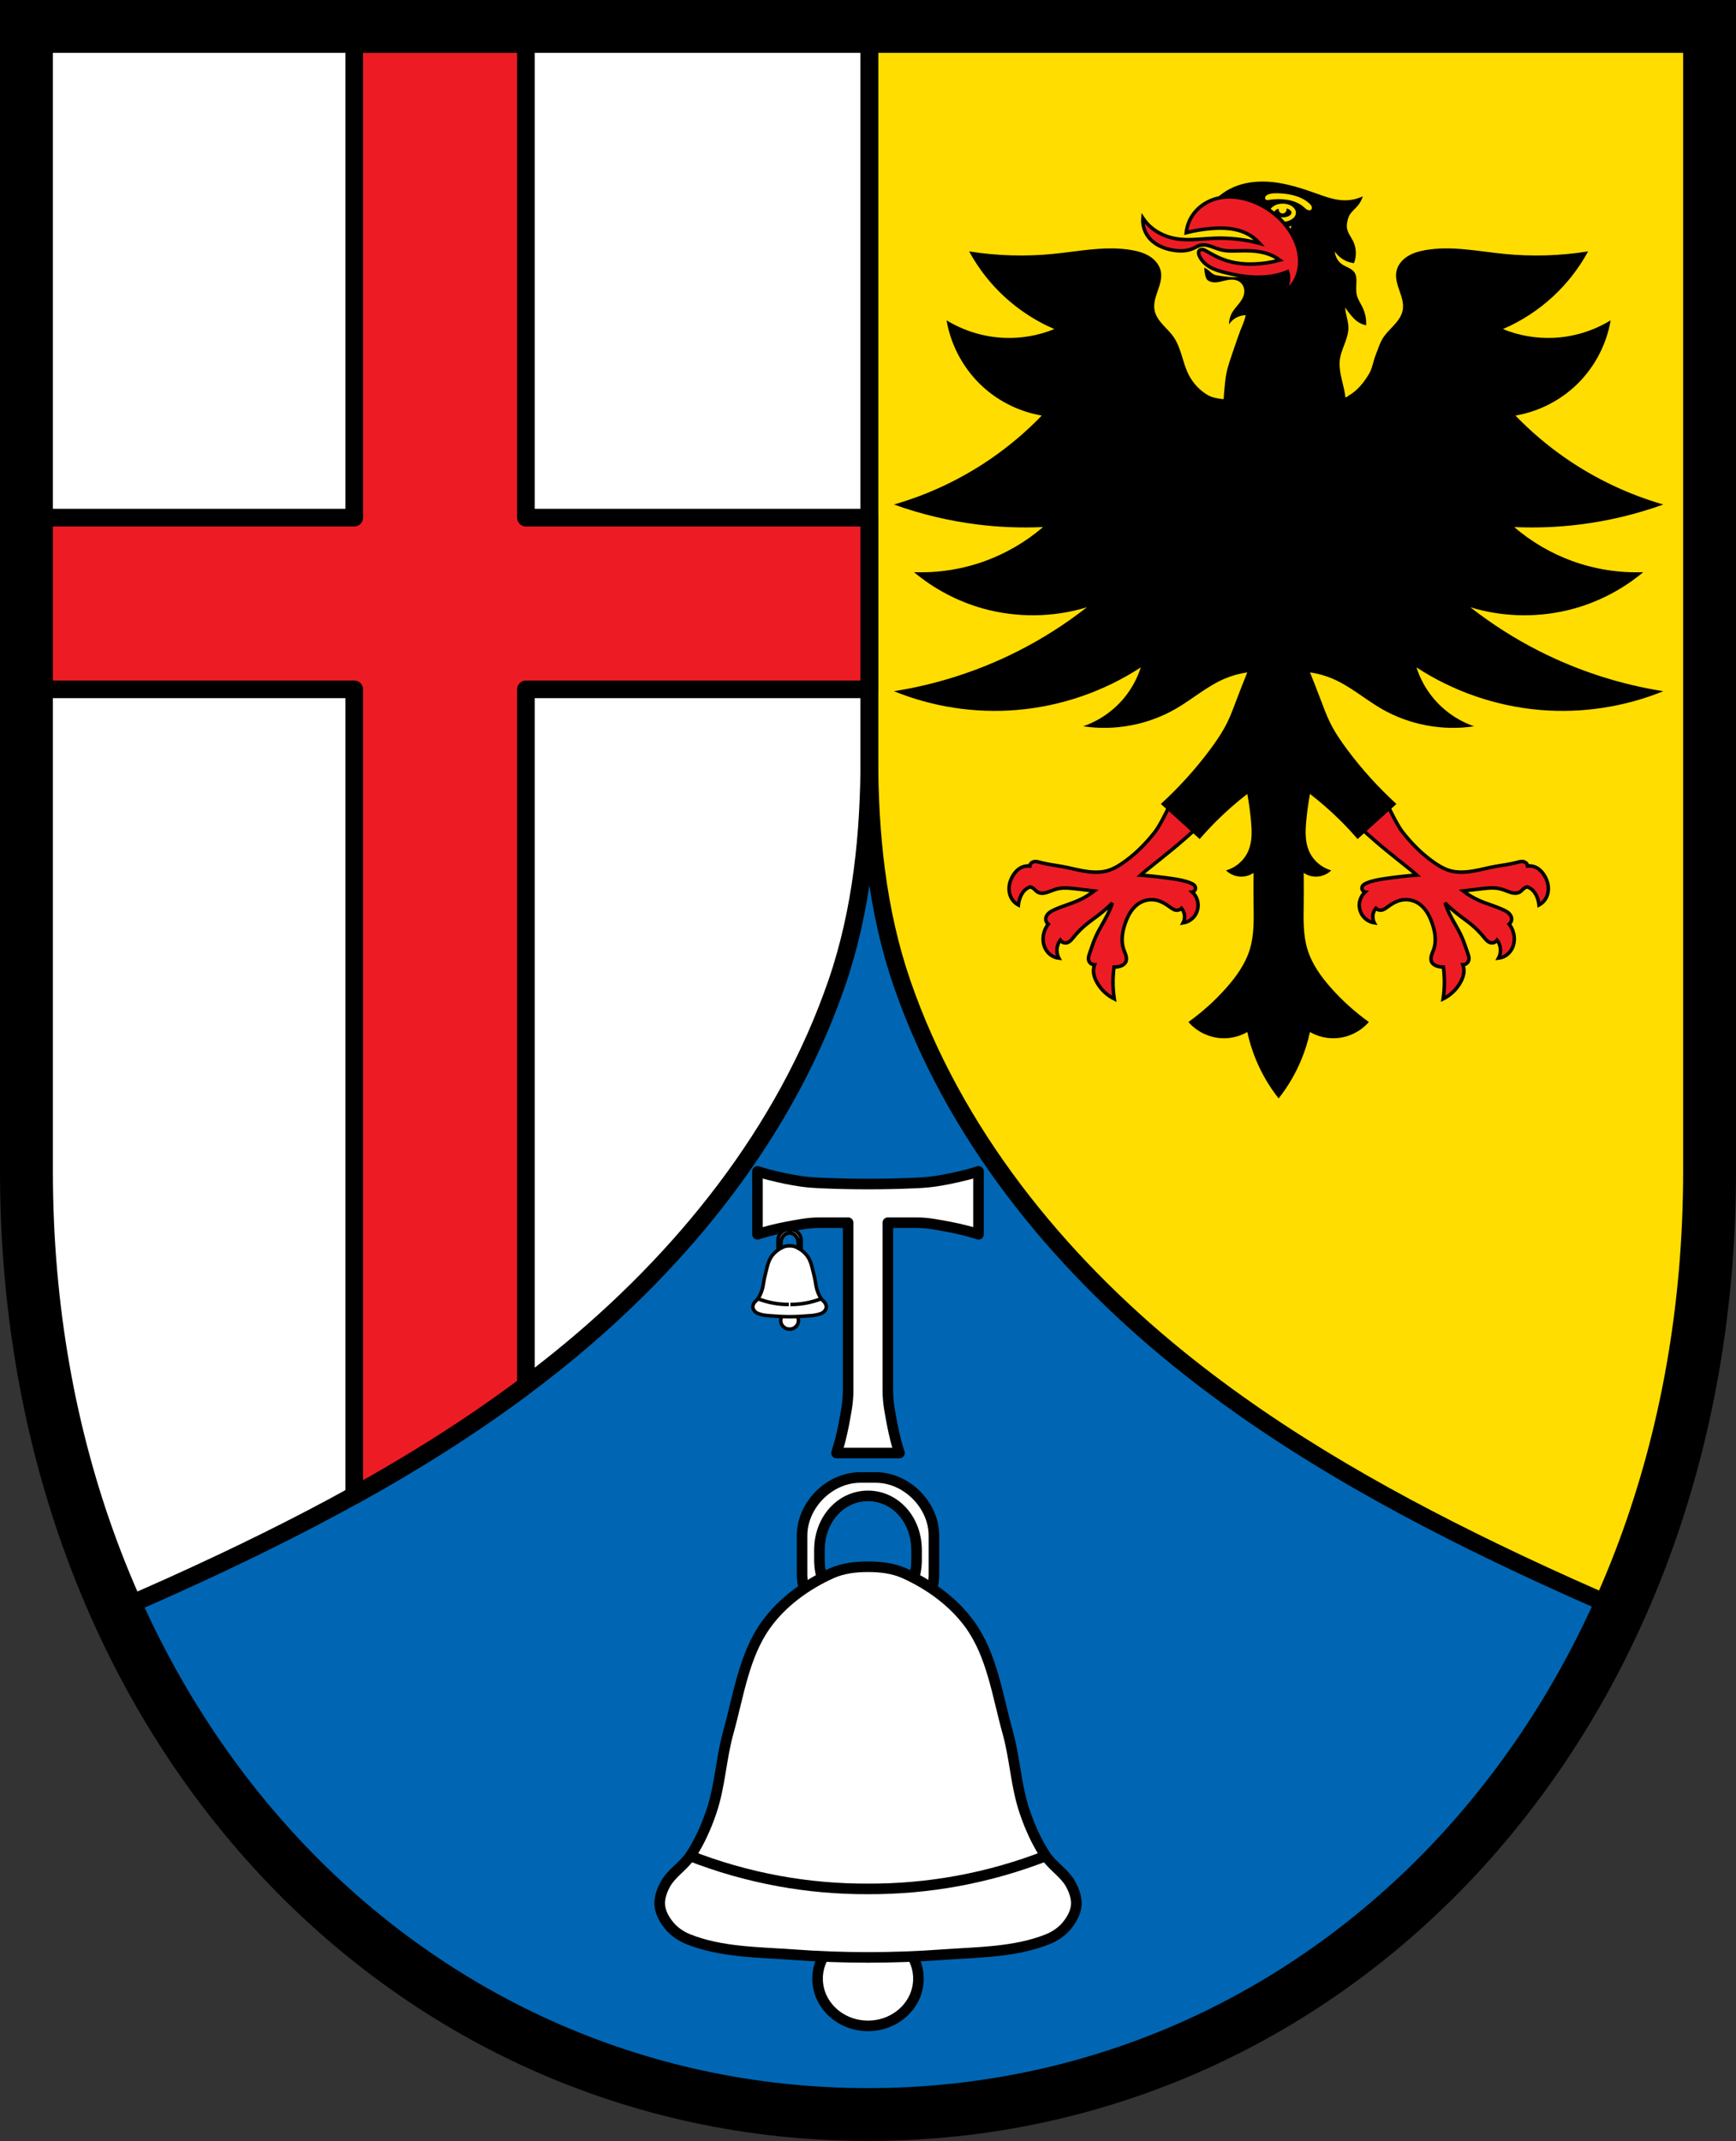 <?xml version="1.0" encoding="UTF-8" standalone="no"?>
<!-- Created with Inkscape (http://www.inkscape.org/) -->

<svg
   xmlns:dc="http://purl.org/dc/elements/1.1/"
   xmlns:cc="http://creativecommons.org/ns#"
   xmlns:rdf="http://www.w3.org/1999/02/22-rdf-syntax-ns#"
   xmlns:svg="http://www.w3.org/2000/svg"
   xmlns="http://www.w3.org/2000/svg"
   xmlns:sodipodi="http://sodipodi.sourceforge.net/DTD/sodipodi-0.dtd"
   xmlns:inkscape="http://www.inkscape.org/namespaces/inkscape"
   width="130.292mm"
   height="160.675mm"
   viewBox="0 0 130.292 160.675"
   version="1.1"
   id="svg865"
   inkscape:version="0.92.5 (2060ec1f9f, 2020-04-08)"
   sodipodi:docname="DEU Liebshausen COA.svg">
  <rect x="0" y="0" width="130.292" height="160.675" fill="#333333" stroke="none"/>
  <defs
     id="defs859">
    <inkscape:path-effect
       effect="spiro"
       id="path-effect7567"
       is_visible="true" />
    <inkscape:path-effect
       effect="spiro"
       id="path-effect7563"
       is_visible="true" />
    <inkscape:path-effect
       effect="spiro"
       id="path-effect7367"
       is_visible="true" />
    <inkscape:path-effect
       effect="spiro"
       id="path-effect7307"
       is_visible="true" />
    <inkscape:path-effect
       effect="spiro"
       id="path-effect7282"
       is_visible="true" />
    <inkscape:path-effect
       effect="spiro"
       id="path-effect7121"
       is_visible="true" />
    <inkscape:path-effect
       effect="spiro"
       id="path-effect3644"
       is_visible="true" />
    <inkscape:path-effect
       effect="spiro"
       id="path-effect3636"
       is_visible="true" />
    <inkscape:path-effect
       effect="spiro"
       id="path-effect3544"
       is_visible="true" />
    <inkscape:path-effect
       effect="spiro"
       id="path-effect3466"
       is_visible="true" />
    <inkscape:path-effect
       effect="spiro"
       id="path-effect3544-2"
       is_visible="true" />
    <inkscape:path-effect
       effect="spiro"
       id="path-effect3644-8"
       is_visible="true" />
    <inkscape:path-effect
       effect="spiro"
       id="path-effect3644-3"
       is_visible="true" />
    <inkscape:path-effect
       effect="spiro"
       id="path-effect3636-0"
       is_visible="true" />
    <inkscape:path-effect
       effect="spiro"
       id="path-effect1727-0-1"
       is_visible="true" />
    <inkscape:path-effect
       effect="spiro"
       id="path-effect1731-8-3"
       is_visible="true" />
    <inkscape:path-effect
       effect="spiro"
       id="path-effect1727-3"
       is_visible="true" />
    <inkscape:path-effect
       effect="spiro"
       id="path-effect1731-7"
       is_visible="true" />
    <inkscape:path-effect
       effect="spiro"
       id="path-effect841-8"
       is_visible="true" />
    <inkscape:path-effect
       effect="skeletal"
       id="path-effect6414"
       is_visible="true"
       lpeversion="1"
       pattern="m 26507.414,27761.564 c 0,-13.157 10.678,-23.835 23.835,-23.835 13.157,0 23.835,10.678 23.835,23.835 0,13.157 -10.678,23.835 -23.835,23.835 -13.157,0 -23.835,-10.678 -23.835,-23.835 z"
       copytype="single_stretched"
       prop_scale="0.08"
       scale_y_rel="false"
       spacing="0"
       normal_offset="0"
       tang_offset="0"
       prop_units="false"
       vertical_pattern="false"
       hide_knot="false"
       fuse_tolerance="0" />
    <inkscape:path-effect
       effect="spiro"
       id="path-effect7121-8"
       is_visible="true" />
    <inkscape:path-effect
       effect="spiro"
       id="path-effect7282-8"
       is_visible="true" />
    <inkscape:path-effect
       effect="spiro"
       id="path-effect7307-4"
       is_visible="true" />
    <inkscape:path-effect
       effect="spiro"
       id="path-effect7367-0"
       is_visible="true" />
    <inkscape:path-effect
       effect="spiro"
       id="path-effect7307-4-4"
       is_visible="true" />
    <inkscape:path-effect
       effect="spiro"
       id="path-effect7307-3"
       is_visible="true" />
    <inkscape:path-effect
       effect="spiro"
       id="path-effect7307-3-1"
       is_visible="true" />
    <inkscape:path-effect
       effect="spiro"
       id="path-effect7307-4-4-3"
       is_visible="true" />
    <inkscape:path-effect
       effect="spiro"
       id="path-effect7563-7"
       is_visible="true" />
  </defs>
  <sodipodi:namedview
     id="base"
     pagecolor="#ffffff"
     bordercolor="#666666"
     borderopacity="1.0"
     inkscape:pageopacity="0.0"
     inkscape:pageshadow="2"
     inkscape:zoom="1.3058332"
     inkscape:cx="246.2207"
     inkscape:cy="303.6376"
     inkscape:document-units="mm"
     inkscape:current-layer="layer1"
     showgrid="false"
     inkscape:window-width="1920"
     inkscape:window-height="1046"
     inkscape:window-x="-11"
     inkscape:window-y="-11"
     inkscape:window-maximized="1"
     fit-margin-top="0"
     fit-margin-left="0"
     fit-margin-right="0"
     fit-margin-bottom="0"
     inkscape:snap-global="false"
     inkscape:snap-midpoints="true"
     inkscape:snap-smooth-nodes="true" />
  <g
     inkscape:label="Ebene 1"
     inkscape:groupmode="layer"
     id="layer1"
     transform="translate(52.175,168.795)">
    <path
       style="opacity:1;fill:#0066b3;fill-opacity:1;fill-rule:evenodd;stroke:none;stroke-width:3.969;stroke-linecap:round;stroke-linejoin:miter;stroke-miterlimit:4;stroke-dasharray:none;stroke-opacity:1;paint-order:fill markers stroke"
       d="m -50.19,-166.81 v 85.912 c 0,41.282 28.17,70.794 63.161,70.794 34.992,0 63.162,-29.511 63.162,-70.794 v -85.912 z"
       id="rect953-8-3"
       inkscape:connector-curvature="0"
       sodipodi:nodetypes="cssscc" />
    <path
       inkscape:connector-curvature="0"
       style="fill:#ffdd00;fill-opacity:1;stroke:none;stroke-width:1.323;stroke-linecap:butt;stroke-linejoin:round;stroke-miterlimit:4;stroke-dasharray:none;stroke-opacity:1"
       d="m 76.133,-166.81 v 85.913 c 0,12.08 -2.415,23.15 -6.705,32.77 -2.691,-1.15 -5.36,-2.35 -8.005,-3.601 -8.923,-4.222 -17.621,-9.052 -25.293,-15.263 -9.169,-7.424 -16.871,-16.974 -20.714,-28.128 -1.876,-5.445 -2.444,-11.248 -2.444,-17.007 v -54.683 z"
       id="path7119-7-5" />
    <path
       inkscape:connector-curvature="0"
       style="fill:#ffffff;stroke:none;stroke-width:1.323;stroke-linecap:butt;stroke-linejoin:round;stroke-miterlimit:4;stroke-dasharray:none;stroke-opacity:1"
       d="m -50.19,-166.81 v 85.913 c 0,12.08 2.415,23.15 6.705,32.77 2.691,-1.15 5.36,-2.35 8.005,-3.601 8.923,-4.222 17.621,-9.052 25.293,-15.263 9.169,-7.424 16.871,-16.974 20.714,-28.128 1.876,-5.445 2.444,-11.248 2.444,-17.007 v -54.683 z"
       id="path7119-7" />
    <path
       style="opacity:1;fill:#ed1c24;fill-opacity:1;fill-rule:evenodd;stroke:#000000;stroke-width:5;stroke-linecap:round;stroke-linejoin:round;stroke-miterlimit:4;stroke-dasharray:none;stroke-dashoffset:0;stroke-opacity:1;paint-order:normal"
       d="M 100.332 9.773 L 100.332 146.598 L 9.002 146.598 L 9.002 195.221 L 100.332 195.221 L 100.332 423.48 C 117.21 414.141 133.552 403.886 148.955 392.334 L 148.955 195.221 L 246.221 195.221 L 246.221 146.598 L 148.955 146.598 L 148.955 9.773 L 100.332 9.773 z "
       transform="matrix(0.265,0,0,0.265,-52.175,-168.795)"
       id="rect7203-5" />
    <flowRoot
       xml:space="preserve"
       id="flowRoot2783"
       style="font-style:normal;font-weight:normal;font-size:26.667px;line-height:1.25;font-family:sans-serif;letter-spacing:0px;word-spacing:0px;fill:#000000;fill-opacity:1;stroke:none"><flowRegion
         id="flowRegion2785"><rect
           id="rect2787"
           width="4.055"
           height="56.766"
           x="1812.468"
           y="-35.759" /></flowRegion><flowPara
         id="flowPara2789" /></flowRoot>    <path
       style="fill:none;stroke:#000000;stroke-width:5;stroke-linecap:butt;stroke-linejoin:round;stroke-miterlimit:4;stroke-dasharray:none;stroke-opacity:1"
       d="M 7.5 7.5 L 7.5 332.209 C 7.5 377.867 16.629 419.706 32.842 456.064 C 43.011 451.72 53.1 447.183 63.096 442.453 C 96.819 426.496 129.696 408.242 158.691 384.766 C 193.345 356.707 222.457 320.611 236.982 278.455 C 244.074 257.874 246.221 235.944 246.221 214.176 L 246.221 7.5 L 7.5 7.5 z "
       transform="matrix(0.265,0,0,0.265,-52.175,-168.795)"
       id="path7119" />
    <path
       style="fill:none;stroke:#000000;stroke-width:5;stroke-linecap:butt;stroke-linejoin:round;stroke-miterlimit:4;stroke-dasharray:none;stroke-opacity:1"
       d="M 246.221 7.5 L 246.221 214.176 C 246.221 235.944 248.368 257.874 255.459 278.455 C 269.984 320.611 299.096 356.707 333.75 384.766 C 362.745 408.242 395.623 426.496 429.346 442.453 C 439.342 447.183 449.43 451.72 459.6 456.064 C 475.812 419.706 484.941 377.867 484.941 332.209 L 484.941 7.5 L 246.221 7.5 z "
       transform="matrix(0.265,0,0,0.265,-52.175,-168.795)"
       id="path7119-5" />
    <path
       style="opacity:1;fill:none;fill-opacity:1;fill-rule:evenodd;stroke:#000000;stroke-width:3.969;stroke-linecap:round;stroke-linejoin:miter;stroke-miterlimit:4;stroke-dasharray:none;stroke-opacity:1;paint-order:fill markers stroke"
       d="m -50.19,-166.81 v 85.912 c 0,41.282 28.17,70.794 63.161,70.794 34.992,0 63.162,-29.511 63.162,-70.794 v -85.912 z"
       id="rect953-8"
       inkscape:connector-curvature="0"
       sodipodi:nodetypes="cssscc" />
    <path
       inkscape:connector-curvature="0"
       style="opacity:1;fill:#ffffff;fill-opacity:1;fill-rule:evenodd;stroke:#000000;stroke-width:0.794;stroke-linecap:round;stroke-linejoin:round;stroke-miterlimit:4;stroke-dasharray:none;stroke-dashoffset:0;stroke-opacity:1;paint-order:normal"
       d="m 12.391,-57.914 c -2.309,0 -4.369,2.059 -4.369,4.368 v 2.902 c 0,2.309 2.06,4.168 4.369,4.168 h 1.161 c 2.309,0 4.368,-1.859 4.368,-4.168 v -2.902 c 0,-2.309 -2.059,-4.368 -4.368,-4.368 z m 0.58,1.382 c 2.02,0 3.646,1.759 3.646,4.068 v 0.738 c 0,2.309 -1.626,4.168 -3.646,4.168 -2.02,0 -3.646,-1.859 -3.646,-4.168 v -0.738 c 0,-2.309 1.626,-4.068 3.646,-4.068 z"
       id="rect7331"
       sodipodi:nodetypes="ssssssssssssssss" />
    <ellipse
       style="opacity:1;fill:#ffffff;fill-opacity:1;fill-rule:evenodd;stroke:#000000;stroke-width:0.794;stroke-linecap:round;stroke-linejoin:round;stroke-miterlimit:4;stroke-dasharray:none;stroke-dashoffset:0;stroke-opacity:1;paint-order:normal"
       id="path7303"
       cx="12.971"
       cy="-20.301"
       rx="3.785"
       ry="3.543" />
    <path
       style="fill:#ffffff;stroke:#000000;stroke-width:0.794;stroke-linecap:round;stroke-linejoin:round;stroke-miterlimit:4;stroke-dasharray:none;stroke-opacity:1"
       d="m 12.971,-51.215 c -0.92,-1.6e-5 -1.878,0.109 -2.718,0.485 -1.914,0.857 -3.73,2.177 -4.95,3.882 -1.655,2.314 -2.048,5.317 -2.815,8.056 -0.544,1.943 -0.617,4.008 -1.261,5.921 -0.388,1.152 -0.889,2.282 -1.553,3.3 -0.539,0.826 -1.485,1.358 -1.941,2.232 -0.247,0.473 -0.441,1.022 -0.388,1.553 0.056,0.563 0.365,1.1 0.73,1.533 0.37,0.438 0.873,0.779 1.406,0.991 2.49,0.994 5.285,0.97 7.959,1.165 3.679,0.268 7.387,0.268 11.065,0 2.674,-0.195 5.469,-0.171 7.959,-1.165 0.532,-0.213 1.036,-0.553 1.406,-0.991 0.365,-0.433 0.674,-0.97 0.73,-1.533 0.053,-0.531 -0.142,-1.08 -0.389,-1.553 -0.456,-0.874 -1.402,-1.406 -1.941,-2.232 -0.664,-1.018 -1.165,-2.148 -1.553,-3.3 -0.644,-1.912 -0.718,-3.977 -1.262,-5.921 -0.767,-2.739 -1.16,-5.743 -2.815,-8.056 -1.22,-1.706 -3.036,-3.026 -4.95,-3.882 -0.84,-0.376 -1.797,-0.485 -2.718,-0.485 z"
       id="path7280"
       inkscape:connector-curvature="0"
       sodipodi:nodetypes="aaaaaaaaaaaaaaaaaaaaaa" />
    <path
       style="fill:none;stroke:#000000;stroke-width:0.794;stroke-linecap:butt;stroke-linejoin:miter;stroke-opacity:1;stroke-miterlimit:4;stroke-dasharray:none"
       d="m -124.389,-27.038 c -2.244,0.01 -4.49,-0.188 -6.697,-0.591 -2.321,-0.424 -4.6,-1.076 -6.795,-1.941"
       id="path7305"
       inkscape:connector-curvature="0"
       inkscape:path-effect="#path-effect7307"
       inkscape:original-d="m -124.3888,-27.037977 c -2.1998,-0.09733 -4.49366,-0.183182 -6.69727,-0.591456 -2.31606,-0.429108 -4.52941,-1.294511 -6.79451,-1.941372"
       sodipodi:nodetypes="cac"
       transform="translate(137.36)" />
    <path
       transform="matrix(-1,0,0,1,-111.418,0)"
       style="fill:none;stroke:#000000;stroke-width:0.794;stroke-linecap:butt;stroke-linejoin:miter;stroke-opacity:1;stroke-miterlimit:4;stroke-dasharray:none"
       d="m -124.389,-27.038 c -2.244,0.01 -4.49,-0.188 -6.697,-0.591 -2.321,-0.424 -4.6,-1.076 -6.795,-1.941"
       id="path7305-2"
       inkscape:connector-curvature="0"
       inkscape:path-effect="#path-effect7307-4"
       inkscape:original-d="m -124.3888,-27.037977 c -2.1998,-0.09733 -4.49366,-0.183182 -6.69727,-0.591456 -2.31606,-0.429108 -4.52941,-1.294511 -6.79451,-1.941372"
       sodipodi:nodetypes="cac" />
    <path
       style="fill:#ffffff;stroke:#000000;stroke-width:0.794;stroke-linecap:butt;stroke-linejoin:round;stroke-opacity:1;stroke-miterlimit:4;stroke-dasharray:none"
       d="m 4.675,-80.888 v 2.362 2.362 c 0.318,-0.103 0.639,-0.197 0.963,-0.28 0.758,-0.195 1.528,-0.334 2.299,-0.466 0.462,-0.079 0.93,-0.125 1.398,-0.125 h 2.144 v 12.624 c 0,0.469 -0.046,0.936 -0.125,1.398 -0.131,0.771 -0.271,1.542 -0.466,2.299 -0.083,0.324 -0.177,0.645 -0.28,0.963 h 2.362 2.362 c -0.103,-0.318 -0.197,-0.639 -0.28,-0.963 -0.195,-0.758 -0.334,-1.528 -0.466,-2.299 -0.079,-0.462 -0.125,-0.93 -0.125,-1.398 v -12.624 h 2.144 c 0.469,0 0.936,0.046 1.398,0.125 0.771,0.131 1.542,0.271 2.299,0.466 0.324,0.083 0.645,0.177 0.963,0.28 v -2.362 -2.362 c -0.318,0.103 -0.639,0.2 -0.963,0.28 -0.759,0.187 -1.525,0.353 -2.299,0.466 -0.463,0.067 -0.931,0.104 -1.398,0.125 -2.421,0.108 -4.849,0.108 -7.27,0 -0.468,-0.021 -0.935,-0.057 -1.398,-0.125 -0.774,-0.112 -1.54,-0.279 -2.299,-0.466 -0.325,-0.08 -0.645,-0.177 -0.963,-0.28 z"
       id="path7365-6"
       inkscape:connector-curvature="0"
       sodipodi:nodetypes="cccccscscccccccscscccccaaaaaac" />
    <path
       inkscape:connector-curvature="0"
       style="opacity:1;fill:#ffffff;fill-opacity:1;fill-rule:evenodd;stroke:#000000;stroke-width:0.265;stroke-linecap:round;stroke-linejoin:round;stroke-miterlimit:4;stroke-dasharray:none;stroke-dashoffset:0;stroke-opacity:1;paint-order:normal"
       d="m 6.983,-76.513 c -0.408,0 -0.771,0.374 -0.771,0.793 v 0.526 c 0,0.419 0.364,0.756 0.771,0.756 h 0.205 c 0.408,0 0.771,-0.337 0.771,-0.756 v -0.526 c 0,-0.419 -0.363,-0.793 -0.771,-0.793 z m 0.102,0.251 c 0.357,0 0.644,0.319 0.644,0.738 v 0.134 c 0,0.419 -0.287,0.756 -0.644,0.756 -0.357,0 -0.644,-0.337 -0.644,-0.756 v -0.134 c 0,-0.419 0.287,-0.738 0.644,-0.738 z"
       id="rect7331-2-5"
       sodipodi:nodetypes="ssssssssssssssss" />
    <ellipse
       style="opacity:1;fill:#ffffff;fill-opacity:1;fill-rule:evenodd;stroke:#000000;stroke-width:0.265;stroke-linecap:round;stroke-linejoin:round;stroke-miterlimit:4;stroke-dasharray:none;stroke-dashoffset:0;stroke-opacity:1;paint-order:normal"
       id="path7303-9-5"
       cx="7.086"
       cy="-69.689"
       rx="0.668"
       ry="0.643" />
    <path
       style="fill:#ffffff;stroke:#000000;stroke-width:0.265;stroke-linecap:round;stroke-linejoin:round;stroke-miterlimit:4;stroke-dasharray:none;stroke-opacity:1"
       d="m 7.086,-75.298 c -0.162,-4e-6 -0.332,0.02 -0.48,0.088 -0.338,0.155 -0.658,0.395 -0.874,0.704 -0.292,0.42 -0.361,0.965 -0.497,1.462 -0.096,0.353 -0.109,0.727 -0.223,1.074 -0.069,0.209 -0.157,0.414 -0.274,0.599 -0.095,0.15 -0.262,0.246 -0.343,0.405 -0.044,0.086 -0.078,0.185 -0.069,0.282 0.01,0.102 0.064,0.2 0.129,0.278 0.065,0.08 0.154,0.141 0.248,0.18 0.44,0.18 0.933,0.176 1.405,0.211 0.649,0.049 1.304,0.049 1.953,0 0.472,-0.035 0.965,-0.031 1.405,-0.211 0.094,-0.039 0.183,-0.1 0.248,-0.18 0.064,-0.078 0.119,-0.176 0.129,-0.278 0.009,-0.096 -0.025,-0.196 -0.069,-0.282 -0.08,-0.159 -0.248,-0.255 -0.343,-0.405 -0.117,-0.185 -0.206,-0.39 -0.274,-0.599 -0.114,-0.347 -0.127,-0.722 -0.223,-1.074 -0.135,-0.497 -0.205,-1.042 -0.497,-1.462 -0.215,-0.309 -0.536,-0.549 -0.874,-0.704 -0.148,-0.068 -0.317,-0.088 -0.48,-0.088 z"
       id="path7280-3-9"
       inkscape:connector-curvature="0"
       sodipodi:nodetypes="aaaaaaaaaaaaaaaaaaaaaa" />
    <path
       style="fill:none;stroke:#000000;stroke-width:1.478;stroke-linecap:butt;stroke-linejoin:miter;stroke-miterlimit:4;stroke-dasharray:none;stroke-opacity:1"
       d="m -124.389,-27.038 c -2.244,0.01 -4.49,-0.188 -6.697,-0.591 -2.321,-0.424 -4.6,-1.076 -6.795,-1.941"
       id="path7305-4-2"
       inkscape:connector-curvature="0"
       inkscape:path-effect="#path-effect7307-3-1"
       inkscape:original-d="m -124.3888,-27.037977 c -2.1998,-0.09733 -4.49366,-0.183182 -6.69727,-0.591456 -2.31606,-0.429108 -4.52941,-1.294511 -6.79451,-1.941372"
       sodipodi:nodetypes="cac"
       transform="matrix(0.177,0,0,0.181,29.044,-66.005)" />
    <path
       transform="matrix(-0.177,0,0,0.181,-14.873,-66.005)"
       style="fill:none;stroke:#000000;stroke-width:1.478;stroke-linecap:butt;stroke-linejoin:miter;stroke-miterlimit:4;stroke-dasharray:none;stroke-opacity:1"
       d="m -124.389,-27.038 c -2.244,0.01 -4.49,-0.188 -6.697,-0.591 -2.321,-0.424 -4.6,-1.076 -6.795,-1.941"
       id="path7305-2-1-3"
       inkscape:connector-curvature="0"
       inkscape:path-effect="#path-effect7307-4-4-3"
       inkscape:original-d="m -124.3888,-27.037977 c -2.1998,-0.09733 -4.49366,-0.183182 -6.69727,-0.591456 -2.31606,-0.429108 -4.52941,-1.294511 -6.79451,-1.941372"
       sodipodi:nodetypes="cac" />
    <path
       inkscape:connector-curvature="0"
       style="fill:#ed1c24;fill-opacity:1;stroke:#000000;stroke-width:0.265;stroke-linecap:butt;stroke-linejoin:miter;stroke-opacity:1;stroke-miterlimit:4;stroke-dasharray:none"
       d="m 37.989,-109.004 c -0.348,0.237 -0.73,0.426 -1.13,0.557 -0.266,0.087 -0.769,-0.248 -1.046,-0.211 -0.228,0.256 -0.773,1.619 -1.321,2.32 -0.705,0.901 -1.537,1.73 -2.488,2.366 -0.396,0.265 -0.833,0.496 -1.307,0.581 -0.518,0.093 -1.052,0.049 -1.571,-0.042 -0.519,-0.091 -1.028,-0.229 -1.546,-0.325 -0.549,-0.102 -1.107,-0.158 -1.645,-0.305 -0.108,-0.03 -0.216,-0.063 -0.328,-0.073 -0.112,-0.01 -0.229,0.004 -0.324,0.065 -0.092,0.059 -0.155,0.16 -0.168,0.268 -0.195,-0.021 -0.396,0.008 -0.577,0.084 -0.313,0.132 -0.555,0.399 -0.722,0.695 -0.132,0.235 -0.224,0.494 -0.252,0.762 -0.028,0.268 0.011,0.544 0.127,0.788 0.119,0.252 0.32,0.464 0.565,0.596 0.021,-0.199 0.07,-0.396 0.143,-0.582 0.092,-0.234 0.229,-0.458 0.43,-0.61 0.098,-0.075 0.211,-0.131 0.329,-0.166 0.078,0.023 0.151,0.059 0.216,0.106 0.12,0.088 0.212,0.214 0.341,0.289 0.132,0.077 0.293,0.093 0.445,0.073 0.152,-0.02 0.297,-0.073 0.441,-0.127 0.221,-0.084 0.443,-0.171 0.675,-0.217 0.391,-0.078 0.795,-0.038 1.192,0.005 0.496,0.054 0.992,0.113 1.488,0.176 -0.363,0.281 -0.759,0.519 -1.178,0.706 -0.608,0.272 -1.259,0.439 -1.861,0.724 -0.14,0.067 -0.28,0.14 -0.393,0.246 -0.113,0.106 -0.2,0.249 -0.211,0.404 -0.012,0.158 0.061,0.319 0.186,0.415 -0.203,0.259 -0.334,0.574 -0.374,0.9 -0.031,0.248 -0.009,0.505 0.073,0.741 0.082,0.237 0.225,0.453 0.417,0.614 0.192,0.161 0.432,0.265 0.681,0.295 -0.142,-0.271 -0.182,-0.594 -0.111,-0.891 0.04,-0.166 0.114,-0.324 0.217,-0.461 0.053,0.077 0.129,0.138 0.217,0.172 0.087,0.034 0.185,0.041 0.276,0.02 0.106,-0.025 0.199,-0.087 0.279,-0.161 0.08,-0.074 0.147,-0.16 0.215,-0.244 0.258,-0.318 0.542,-0.615 0.854,-0.881 0.325,-0.277 0.677,-0.519 1.015,-0.779 0.37,-0.285 0.723,-0.592 1.057,-0.918 -0.095,0.28 -0.207,0.553 -0.337,0.819 -0.282,0.577 -0.644,1.114 -0.907,1.699 -0.184,0.408 -0.318,0.837 -0.466,1.26 -0.028,0.081 -0.057,0.163 -0.074,0.247 -0.017,0.084 -0.023,0.172 -0.004,0.256 0.022,0.101 0.08,0.194 0.161,0.258 0.081,0.064 0.184,0.1 0.287,0.099 -0.058,0.161 -0.085,0.333 -0.079,0.503 0.011,0.289 0.117,0.568 0.259,0.821 0.296,0.529 0.755,0.966 1.298,1.237 -0.067,-0.445 -0.099,-0.895 -0.094,-1.344 0.004,-0.349 0.029,-0.698 0.075,-1.044 0.156,0.002 0.312,-0.02 0.461,-0.067 0.078,-0.025 0.155,-0.057 0.224,-0.101 0.069,-0.044 0.13,-0.102 0.173,-0.172 0.044,-0.073 0.067,-0.158 0.072,-0.243 0.005,-0.085 -0.006,-0.171 -0.027,-0.254 -0.042,-0.166 -0.119,-0.32 -0.175,-0.481 -0.109,-0.313 -0.137,-0.651 -0.11,-0.981 0.028,-0.33 0.111,-0.654 0.218,-0.968 0.106,-0.31 0.238,-0.614 0.42,-0.887 0.182,-0.273 0.417,-0.514 0.701,-0.677 0.363,-0.208 0.803,-0.279 1.212,-0.192 0.367,0.078 0.699,0.275 1.001,0.497 0.077,0.057 0.154,0.115 0.237,0.163 0.083,0.048 0.174,0.085 0.27,0.094 0.142,0.013 0.289,-0.04 0.39,-0.14 0.088,0.105 0.154,0.229 0.192,0.36 0.07,0.241 0.043,0.509 -0.073,0.731 0.368,-0.058 0.708,-0.278 0.911,-0.591 0.206,-0.318 0.267,-0.726 0.165,-1.091 -0.068,-0.243 -0.205,-0.465 -0.391,-0.635 0.083,-0.013 0.158,-0.064 0.202,-0.136 0.043,-0.072 0.054,-0.162 0.028,-0.242 -0.024,-0.072 -0.075,-0.133 -0.135,-0.178 -0.06,-0.046 -0.129,-0.078 -0.198,-0.107 -0.439,-0.186 -0.915,-0.267 -1.387,-0.336 -0.792,-0.117 -1.589,-0.206 -2.387,-0.266 0.467,-0.431 2.176,-1.725 3.214,-2.645 0.444,-0.394 0.928,-0.793 1.288,-1.228 -0.019,-0.209 0.014,-1.109 0.017,-1.319 0.003,-0.231 0.018,-0.461 0.046,-0.69 z m 11.607,0 -0.001,10e-4 c 0.028,0.229 0.044,0.46 0.047,0.69 0.002,0.21 0.035,1.11 0.017,1.319 0.36,0.435 0.844,0.835 1.288,1.228 1.038,0.92 2.748,2.214 3.215,2.645 -0.799,0.06 -1.595,0.149 -2.387,0.266 -0.472,0.07 -0.948,0.151 -1.387,0.336 -0.07,0.029 -0.138,0.062 -0.198,0.107 -0.06,0.046 -0.112,0.106 -0.135,0.178 -0.026,0.08 -0.015,0.17 0.028,0.242 0.043,0.072 0.119,0.122 0.202,0.136 -0.186,0.17 -0.323,0.392 -0.391,0.635 -0.102,0.365 -0.041,0.773 0.165,1.091 0.203,0.313 0.542,0.533 0.911,0.591 -0.116,-0.223 -0.143,-0.49 -0.073,-0.731 0.038,-0.131 0.104,-0.255 0.192,-0.36 0.102,0.1 0.248,0.153 0.39,0.14 0.096,-0.009 0.187,-0.046 0.27,-0.094 0.083,-0.048 0.16,-0.106 0.237,-0.163 0.303,-0.222 0.634,-0.419 1.001,-0.497 0.409,-0.087 0.849,-0.016 1.212,0.192 0.285,0.163 0.519,0.404 0.701,0.677 0.182,0.273 0.313,0.577 0.42,0.887 0.107,0.314 0.19,0.638 0.218,0.968 0.028,0.33 -5.29e-4,0.668 -0.11,0.981 -0.056,0.161 -0.134,0.315 -0.175,0.481 -0.021,0.083 -0.032,0.169 -0.027,0.254 0.005,0.085 0.029,0.17 0.073,0.243 0.043,0.07 0.104,0.128 0.173,0.172 0.069,0.044 0.146,0.076 0.224,0.101 0.149,0.047 0.305,0.069 0.461,0.067 0.046,0.346 0.071,0.695 0.075,1.044 0.005,0.45 -0.027,0.899 -0.094,1.344 0.543,-0.271 1.001,-0.708 1.297,-1.237 0.142,-0.253 0.248,-0.531 0.259,-0.821 0.007,-0.171 -0.02,-0.343 -0.079,-0.503 0.103,5.3e-4 0.206,-0.035 0.287,-0.099 0.081,-0.064 0.138,-0.157 0.161,-0.258 0.019,-0.084 0.013,-0.171 -0.004,-0.256 -0.017,-0.084 -0.046,-0.166 -0.074,-0.247 -0.147,-0.423 -0.282,-0.852 -0.466,-1.26 -0.264,-0.586 -0.625,-1.122 -0.907,-1.699 -0.13,-0.265 -0.242,-0.539 -0.337,-0.819 0.334,0.326 0.687,0.633 1.057,0.918 0.338,0.26 0.69,0.502 1.014,0.779 0.312,0.266 0.596,0.563 0.854,0.881 0.068,0.084 0.136,0.171 0.215,0.244 0.08,0.074 0.173,0.136 0.279,0.161 0.091,0.021 0.189,0.014 0.276,-0.02 0.087,-0.034 0.164,-0.095 0.217,-0.172 0.102,0.137 0.176,0.295 0.217,0.461 0.072,0.297 0.032,0.62 -0.111,0.891 0.249,-0.03 0.489,-0.133 0.681,-0.295 0.192,-0.161 0.335,-0.378 0.417,-0.614 0.082,-0.237 0.104,-0.493 0.073,-0.741 -0.04,-0.326 -0.17,-0.641 -0.373,-0.9 0.125,-0.097 0.198,-0.258 0.186,-0.415 -0.011,-0.155 -0.097,-0.298 -0.211,-0.404 -0.113,-0.106 -0.253,-0.18 -0.393,-0.246 -0.602,-0.285 -1.253,-0.452 -1.861,-0.724 -0.419,-0.188 -0.815,-0.425 -1.178,-0.706 0.495,-0.063 0.991,-0.122 1.488,-0.176 0.397,-0.043 0.801,-0.084 1.192,-0.005 0.232,0.046 0.454,0.133 0.675,0.217 0.143,0.054 0.288,0.107 0.44,0.127 0.152,0.02 0.313,0.004 0.445,-0.073 0.129,-0.075 0.22,-0.201 0.34,-0.289 0.065,-0.048 0.139,-0.084 0.217,-0.106 0.119,0.035 0.231,0.091 0.329,0.166 0.2,0.153 0.337,0.376 0.43,0.61 0.074,0.186 0.122,0.383 0.143,0.582 0.245,-0.132 0.446,-0.344 0.565,-0.596 0.115,-0.243 0.154,-0.52 0.127,-0.788 -0.028,-0.268 -0.12,-0.528 -0.252,-0.762 -0.167,-0.296 -0.409,-0.563 -0.722,-0.695 -0.181,-0.076 -0.382,-0.106 -0.577,-0.084 -0.014,-0.108 -0.077,-0.209 -0.168,-0.268 -0.095,-0.061 -0.212,-0.075 -0.324,-0.065 -0.112,0.01 -0.22,0.043 -0.328,0.073 -0.538,0.147 -1.097,0.203 -1.645,0.305 -0.518,0.096 -1.027,0.234 -1.545,0.325 -0.519,0.091 -1.053,0.135 -1.571,0.042 -0.474,-0.085 -0.911,-0.316 -1.307,-0.581 -0.952,-0.636 -1.782,-1.465 -2.488,-2.366 -0.548,-0.701 -1.093,-2.065 -1.321,-2.32 -0.277,-0.036 -0.781,0.299 -1.046,0.211 -0.4,-0.131 -0.782,-0.32 -1.13,-0.557 z"
       id="path1641-5-3" />
    <path
       inkscape:connector-curvature="0"
       style="fill:#000000;stroke:none;stroke-width:0.265px;stroke-linecap:butt;stroke-linejoin:miter;stroke-opacity:1"
       d="m 42.541,-155.169 c -0.847,0.005 -1.693,0.169 -2.44,0.564 -0.317,0.168 -0.614,0.375 -0.881,0.615 0.897,0.191 1.751,0.578 2.488,1.127 1.031,0.768 1.842,1.896 2.032,3.173 -1.264,1.877 -0.021,4.113 0.205,1.61 -0.002,-0.155 -1.029,-0.174 -1.073,-0.323 -0.461,0.184 -0.945,0.308 -1.438,0.368 -0.79,0.096 -1.592,0.027 -2.375,-0.115 -0.284,-0.052 -0.566,-0.478 -0.845,-0.549 -0.017,0.206 0.071,0.784 0.229,0.917 0.161,0.136 0.38,0.185 0.59,0.18 0.21,-0.005 0.415,-0.06 0.62,-0.111 0.203,-0.05 0.408,-0.095 0.617,-0.097 0.209,-0.002 0.422,0.045 0.593,0.166 0.131,0.092 0.232,0.226 0.29,0.376 0.059,0.15 0.075,0.315 0.052,0.474 -0.041,0.29 -0.204,0.546 -0.385,0.775 -0.181,0.229 -0.384,0.442 -0.528,0.697 -0.149,0.265 -0.229,0.569 -0.228,0.874 0.127,-0.197 0.301,-0.364 0.502,-0.483 0.227,-0.134 0.49,-0.206 0.753,-0.207 -0.053,0.244 -0.129,0.483 -0.228,0.713 -0.195,0.454 -0.506,1.339 -0.731,2.018 -0.178,0.54 -0.379,1.077 -0.489,1.636 -0.158,0.8 -0.241,2.433 -0.241,2.433 l 2.293,-0.531 c 0,0 -2.449,0.268 -3.399,-0.245 -0.648,-0.363 -1.175,-0.933 -1.505,-1.599 -0.225,-0.455 -0.359,-0.949 -0.511,-1.435 -0.151,-0.485 -0.325,-0.971 -0.618,-1.386 -0.236,-0.335 -0.542,-0.613 -0.814,-0.918 -0.272,-0.306 -0.519,-0.654 -0.596,-1.056 -0.047,-0.245 -0.029,-0.499 0.022,-0.743 0.051,-0.244 0.133,-0.48 0.214,-0.715 0.082,-0.235 0.164,-0.471 0.214,-0.715 0.05,-0.244 0.068,-0.498 0.02,-0.742 -0.046,-0.234 -0.152,-0.455 -0.296,-0.645 -0.144,-0.19 -0.325,-0.35 -0.526,-0.48 -0.401,-0.258 -0.872,-0.39 -1.342,-0.474 -0.489,-0.087 -0.98,-0.125 -1.472,-0.13 -1.478,-0.015 -2.971,0.266 -4.452,0.412 -2.097,0.208 -4.22,0.144 -6.3,-0.188 0.686,1.261 1.579,2.41 2.633,3.385 1.103,1.021 2.381,1.851 3.762,2.445 -1.188,0.485 -2.48,0.711 -3.762,0.658 -1.522,-0.062 -3.027,-0.52 -4.326,-1.316 0.33,1.946 1.343,3.77 2.822,5.078 1.213,1.073 2.729,1.799 4.325,2.069 -1.145,1.186 -2.407,2.259 -3.762,3.197 -2.234,1.548 -4.722,2.728 -7.334,3.479 2.035,0.734 4.153,1.239 6.3,1.504 1.621,0.2 3.258,0.263 4.89,0.188 -1.274,1.096 -2.747,1.961 -4.325,2.539 -1.709,0.626 -3.541,0.915 -5.36,0.846 1.505,1.261 3.281,2.198 5.172,2.727 2.54,0.711 5.283,0.679 7.805,-0.093 -1.611,1.262 -3.346,2.366 -5.172,3.291 -2.921,1.48 -6.075,2.499 -9.31,3.009 2.905,1.182 6.09,1.67 9.215,1.41 3.304,-0.274 6.535,-1.384 9.31,-3.197 -0.262,0.82 -0.678,1.59 -1.222,2.257 -0.807,0.99 -1.895,1.748 -3.103,2.163 2.379,0.362 4.876,-0.111 6.959,-1.317 1.244,-0.72 2.345,-1.693 3.667,-2.257 0.54,-0.23 1.111,-0.389 1.692,-0.47 -0.291,0.718 -0.573,1.439 -0.846,2.163 -0.198,0.523 -0.391,1.049 -0.635,1.552 -0.365,0.752 -0.839,1.446 -1.339,2.115 -1.092,1.459 -2.322,2.815 -3.667,4.044 l 2.915,2.633 c 0.42,-0.487 0.86,-0.958 1.317,-1.411 0.711,-0.704 1.465,-1.363 2.257,-1.975 0.127,0.685 0.221,1.375 0.282,2.069 0.064,0.728 0.088,1.486 -0.188,2.163 -0.296,0.724 -0.939,1.296 -1.692,1.505 0.298,0.293 0.711,0.465 1.128,0.47 0.332,0.004 0.665,-0.096 0.941,-0.282 -0.01,0.784 -0.01,1.567 0,2.351 0.015,1.137 0.049,2.297 -0.282,3.385 -0.334,1.099 -1.023,2.057 -1.786,2.915 -0.843,0.947 -1.791,1.801 -2.822,2.539 0.65,0.756 1.636,1.213 2.633,1.222 0.623,0.005 1.247,-0.159 1.786,-0.47 0.151,0.699 0.364,1.384 0.635,2.046 0.431,1.053 1.011,2.045 1.716,2.938 0.706,-0.893 1.285,-1.885 1.717,-2.938 0.271,-0.661 0.484,-1.347 0.635,-2.046 0.54,0.311 1.163,0.476 1.786,0.47 0.998,-0.009 1.983,-0.466 2.633,-1.222 -1.03,-0.739 -1.978,-1.592 -2.821,-2.539 -0.764,-0.858 -1.452,-1.816 -1.786,-2.915 -0.331,-1.088 -0.297,-2.248 -0.282,-3.385 0.01,-0.784 0.01,-1.567 0,-2.351 0.275,0.186 0.608,0.286 0.941,0.282 0.418,-0.005 0.83,-0.177 1.128,-0.47 -0.753,-0.209 -1.397,-0.781 -1.692,-1.505 -0.276,-0.677 -0.253,-1.435 -0.188,-2.163 0.061,-0.694 0.156,-1.384 0.282,-2.069 0.792,0.611 1.546,1.271 2.257,1.975 0.457,0.453 0.897,0.923 1.317,1.411 l 2.915,-2.633 c -1.346,-1.229 -2.576,-2.585 -3.667,-4.044 -0.501,-0.669 -0.975,-1.363 -1.339,-2.115 -0.244,-0.503 -0.438,-1.029 -0.636,-1.552 -0.274,-0.724 -0.555,-1.446 -0.846,-2.163 0.582,0.081 1.152,0.24 1.692,0.47 1.322,0.564 2.424,1.536 3.667,2.257 2.082,1.206 4.58,1.679 6.959,1.317 -1.208,-0.414 -2.296,-1.173 -3.103,-2.163 -0.544,-0.667 -0.961,-1.437 -1.223,-2.257 2.775,1.814 6.006,2.923 9.31,3.197 3.126,0.259 6.311,-0.228 9.215,-1.41 -3.235,-0.51 -6.388,-1.529 -9.31,-3.009 -1.826,-0.925 -3.561,-2.029 -5.172,-3.291 2.522,0.772 5.265,0.805 7.805,0.093 1.891,-0.529 3.667,-1.466 5.172,-2.727 -1.819,0.069 -3.651,-0.22 -5.36,-0.846 -1.578,-0.578 -3.052,-1.443 -4.326,-2.539 1.631,0.075 3.269,0.012 4.89,-0.188 2.147,-0.265 4.265,-0.77 6.3,-1.504 -2.612,-0.751 -5.1,-1.932 -7.335,-3.479 -1.355,-0.938 -2.617,-2.011 -3.762,-3.197 1.596,-0.27 3.113,-0.996 4.326,-2.069 1.478,-1.308 2.491,-3.131 2.821,-5.078 -1.299,0.796 -2.803,1.254 -4.325,1.316 -1.282,0.052 -2.574,-0.174 -3.762,-0.658 1.381,-0.593 2.659,-1.424 3.762,-2.445 1.054,-0.975 1.947,-2.124 2.633,-3.385 -2.081,0.332 -4.204,0.396 -6.3,0.188 -1.975,-0.196 -3.971,-0.63 -5.925,-0.282 -0.47,0.084 -0.94,0.216 -1.341,0.474 -0.201,0.129 -0.383,0.289 -0.527,0.48 -0.144,0.19 -0.249,0.411 -0.295,0.645 -0.048,0.244 -0.03,0.498 0.02,0.742 0.05,0.244 0.132,0.48 0.214,0.715 0.082,0.235 0.164,0.471 0.215,0.715 0.051,0.244 0.069,0.498 0.022,0.743 -0.077,0.402 -0.324,0.751 -0.596,1.056 -0.272,0.306 -0.578,0.584 -0.814,0.918 -0.293,0.415 -0.43,0.917 -0.618,1.386 -0.189,0.471 -0.246,1.001 -0.511,1.435 -0.382,0.624 -0.856,1.236 -1.504,1.599 -0.084,0.047 -0.169,0.168 -0.256,0.129 -0.096,-0.886 -0.478,-1.747 -0.435,-2.637 0.041,-0.854 0.613,-1.625 0.66,-2.479 0.03,-0.542 -0.232,-1.154 -0.242,-1.612 0.128,0.191 0.265,0.374 0.411,0.551 0.138,0.167 0.285,0.329 0.457,0.46 0.208,0.158 0.452,0.269 0.707,0.321 0.009,-0.176 0.002,-0.354 -0.023,-0.529 -0.043,-0.304 -0.137,-0.599 -0.274,-0.873 -0.133,-0.267 -0.307,-0.518 -0.388,-0.805 -0.096,-0.341 -0.054,-0.703 -0.045,-1.057 0.003,-0.119 0.001,-0.239 -0.018,-0.357 -0.019,-0.118 -0.055,-0.233 -0.119,-0.333 -0.102,-0.16 -0.267,-0.269 -0.435,-0.356 -0.168,-0.087 -0.345,-0.158 -0.501,-0.265 -0.314,-0.217 -0.522,-0.583 -0.548,-0.966 0.208,0.311 0.505,0.561 0.845,0.713 0.188,0.084 0.389,0.138 0.593,0.161 0.207,-0.529 0.182,-1.145 -0.068,-1.655 -0.079,-0.161 -0.178,-0.31 -0.266,-0.467 -0.087,-0.156 -0.164,-0.322 -0.191,-0.499 -0.024,-0.16 -0.007,-0.324 0.023,-0.483 0.032,-0.167 0.078,-0.334 0.16,-0.483 0.152,-0.276 0.413,-0.472 0.617,-0.713 0.175,-0.208 0.308,-0.452 0.388,-0.713 -0.431,0.203 -0.907,0.305 -1.382,0.299 -0.718,-0.01 -1.408,-0.264 -2.085,-0.505 -1.06,-0.378 -2.138,-0.732 -3.256,-0.858 -0.279,-0.031 -0.562,-0.048 -0.845,-0.046 z m 1.102,0.878 c 0.399,7.9e-4 0.799,0.044 1.188,0.138 0.467,0.114 0.926,0.309 1.277,0.64 0.039,0.037 0.077,0.075 0.107,0.118 0.031,0.044 0.056,0.093 0.066,0.146 0.006,0.033 0.007,0.068 -0.001,0.1 -0.008,0.033 -0.024,0.064 -0.048,0.087 -0.03,0.029 -0.07,0.047 -0.112,0.051 -0.041,0.005 -0.084,-0.002 -0.123,-0.017 -0.124,-0.042 -0.219,-0.143 -0.318,-0.229 -0.354,-0.311 -0.813,-0.477 -1.277,-0.549 -0.445,-0.07 -0.902,-0.058 -1.347,0.014 -0.042,0.006 -0.084,0.015 -0.126,0.012 -0.042,-0.002 -0.085,-0.017 -0.115,-0.046 -0.03,-0.03 -0.045,-0.074 -0.043,-0.117 0.002,-0.043 0.019,-0.084 0.043,-0.119 0.029,-0.041 0.068,-0.075 0.111,-0.101 0.043,-0.026 0.09,-0.044 0.137,-0.059 0.186,-0.06 0.385,-0.07 0.58,-0.069 z m 0.452,0.779 c 0.547,-1.4e-4 0.991,0.305 0.992,0.681 1.11e-4,0.377 -0.444,0.682 -0.992,0.682 -0.547,-2e-5 -0.991,-0.305 -0.991,-0.682 2.23e-4,-0.376 0.444,-0.681 0.991,-0.681 z m 0.289,0.361 c 0.003,0.018 0.005,0.037 0.005,0.056 3.2e-5,0.177 -0.134,0.32 -0.3,0.32 -0.166,5e-5 -0.3,-0.143 -0.3,-0.32 2.4e-5,-0.015 7.94e-4,-0.031 0.003,-0.046 -0.206,0.062 -0.334,0.179 -0.335,0.307 -1.82e-4,0.194 0.29,0.351 0.649,0.351 0.359,-5e-5 0.649,-0.157 0.649,-0.351 -5.29e-4,-0.135 -0.145,-0.259 -0.371,-0.317 z m 0.363,1.301 c -0.02,0.139 -0.086,0.271 -0.184,0.371 -0.099,0.099 -0.23,0.165 -0.368,0.186 -0.155,0.023 -0.317,-0.012 -0.449,-0.097 -0.132,-0.085 -0.232,-0.218 -0.276,-0.369 0.202,0.053 0.412,0.075 0.621,0.063 0.225,-0.013 0.448,-0.066 0.656,-0.153 z"
       id="path7561-2"
       sodipodi:nodetypes="cccccccccccccccccccccccaaccccccccccccccccscccccccsccccccccccccccccccsccccsscccccccccscscccccccccccccccsccccccccccccccscccccccccccccccccccsccaaccaaccccccccccccccccccccccccccccccccccccccccccccccccccccccccccccccccccccc" />
    <path
       inkscape:connector-curvature="0"
       style="fill:#ed1c24;fill-opacity:1;stroke:#000000;stroke-width:0.265;stroke-linecap:butt;stroke-linejoin:miter;stroke-opacity:1;stroke-miterlimit:4;stroke-dasharray:none"
       d="m 40.204,-154.019 c -0.164,-0.004 -0.328,0.002 -0.491,0.019 -0.474,0.048 -0.939,0.188 -1.355,0.423 -0.415,0.234 -0.78,0.564 -1.043,0.963 -0.252,0.382 -0.411,0.826 -0.459,1.282 0.622,-0.159 1.258,-0.265 1.898,-0.315 0.9,-0.071 1.84,-0.027 2.648,0.378 0.362,0.181 0.689,0.432 0.959,0.735 -1.12,-0.297 -2.284,-0.424 -3.441,-0.378 -0.926,0.037 -1.858,0.185 -2.773,0.042 -0.745,-0.116 -1.466,-0.432 -2.023,-0.945 -0.197,-0.181 -0.372,-0.386 -0.521,-0.609 -0.04,0.49 0.104,0.992 0.396,1.386 0.212,0.285 0.496,0.512 0.81,0.676 0.314,0.164 0.656,0.269 1.004,0.332 0.508,0.093 1.047,0.098 1.522,-0.105 0.222,-0.095 0.43,-0.235 0.667,-0.273 0.217,-0.035 0.437,0.017 0.646,0.084 0.334,0.106 0.657,0.251 1.001,0.315 0.308,0.058 0.625,0.05 0.938,0.042 0.814,-0.021 1.65,-0.039 2.419,0.231 0.312,0.11 0.608,0.266 0.876,0.462 -0.652,0.179 -1.326,0.277 -2.002,0.294 -0.647,0.016 -1.299,-0.045 -1.918,-0.231 -0.559,-0.168 -1.083,-0.436 -1.585,-0.735 -0.085,-0.051 -0.173,-0.103 -0.27,-0.122 -0.049,-0.009 -0.1,-0.01 -0.148,0.002 -0.048,0.013 -0.093,0.039 -0.124,0.078 -0.042,0.051 -0.057,0.121 -0.052,0.187 0.004,0.066 0.026,0.13 0.052,0.191 0.152,0.356 0.44,0.642 0.772,0.84 0.366,0.218 0.783,0.335 1.196,0.437 0.28,0.069 0.561,0.132 0.845,0.184 0.95,0.175 1.935,0.229 2.88,0.03 0.318,-0.067 0.63,-0.162 0.932,-0.283 0.044,0.149 0.067,0.305 0.069,0.46 0.005,0.398 -0.135,0.797 -0.388,1.103 0.298,-0.17 0.557,-0.407 0.753,-0.69 0.194,-0.28 0.326,-0.602 0.401,-0.936 0.127,-0.567 0.091,-1.166 -0.068,-1.726 -0.159,-0.559 -0.439,-1.079 -0.787,-1.543 -0.701,-0.933 -1.689,-1.642 -2.79,-2.016 -0.466,-0.159 -0.956,-0.258 -1.447,-0.27 z"
       id="path1641-5-9-1"
       sodipodi:nodetypes="ccccccccccccccsccscccccccccccccccccccccccccc" />
  </g>
</svg>
